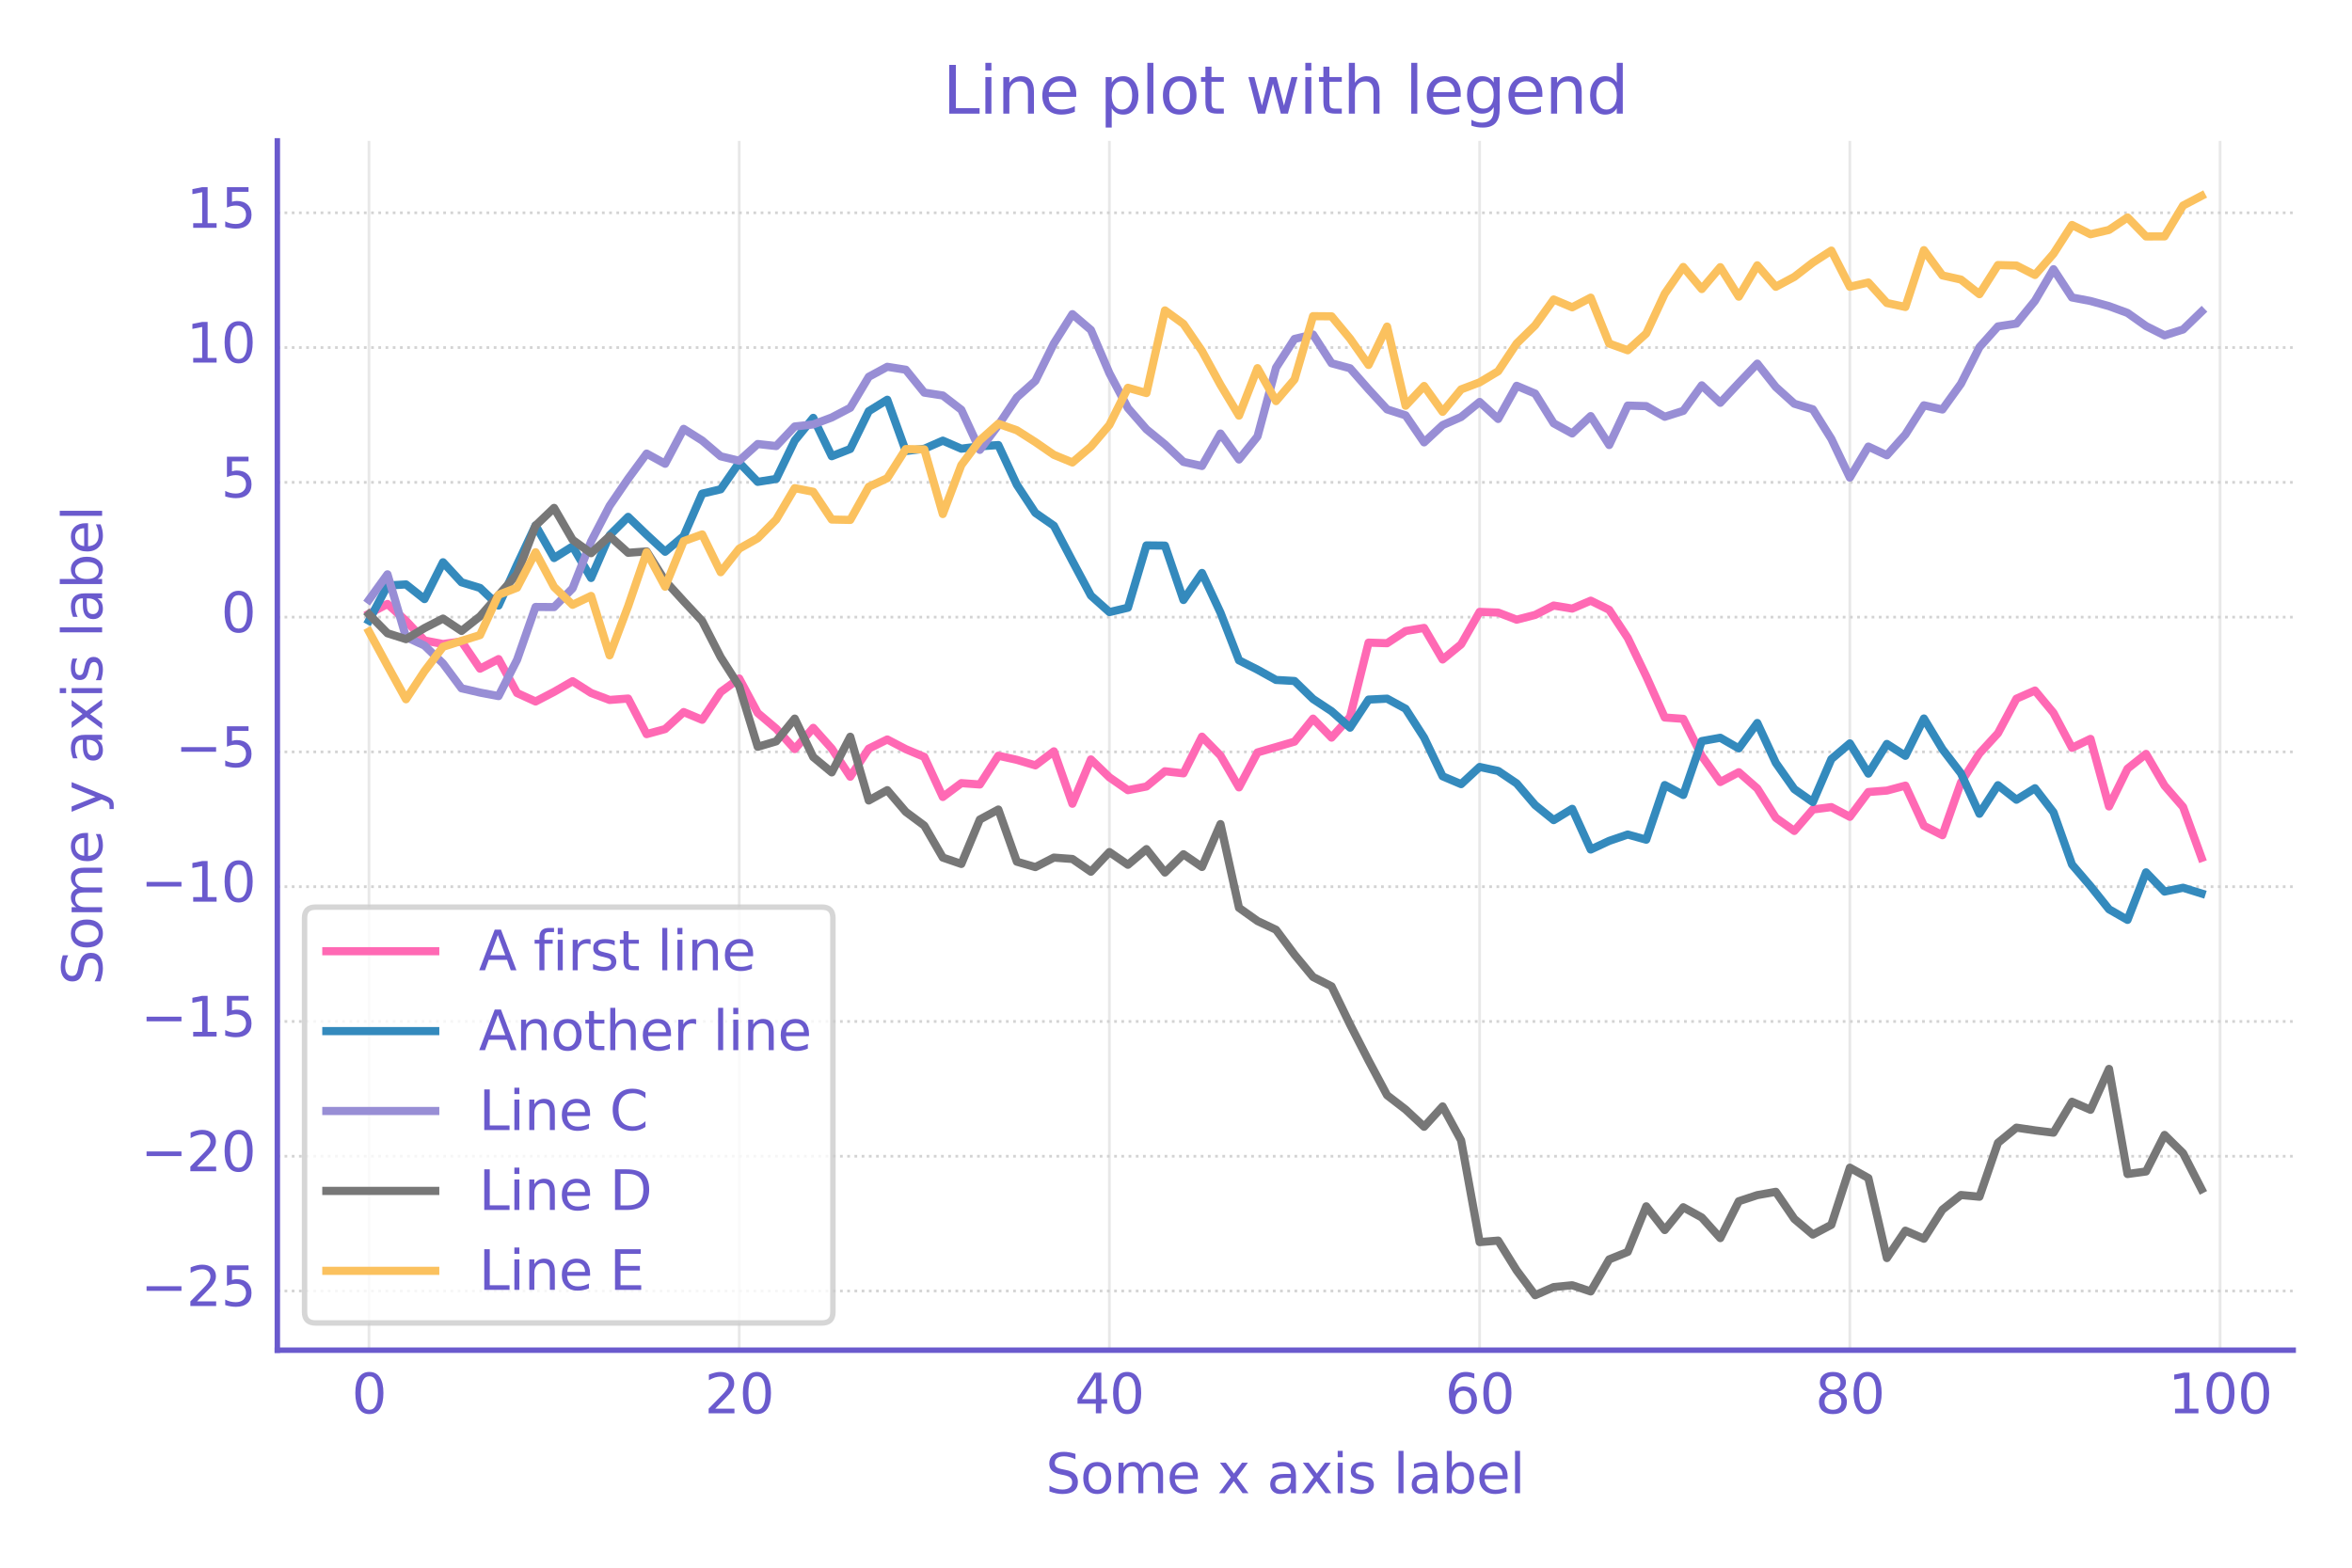 <?xml version="1.0" encoding="utf-8" standalone="no"?>
<!DOCTYPE svg PUBLIC "-//W3C//DTD SVG 1.1//EN"
  "http://www.w3.org/Graphics/SVG/1.1/DTD/svg11.dtd">
<svg xmlns:xlink="http://www.w3.org/1999/xlink" width="432pt" height="288pt" viewBox="0 0 432 288" xmlns="http://www.w3.org/2000/svg" version="1.1">
 <defs>
  <style type="text/css">*{stroke-linejoin: round; stroke-linecap: butt}</style>
 </defs>
 <g id="figure_1">
  <g id="patch_1">
   <path d="M 0 288 
L 432 288 
L 432 0 
L 0 0 
z
" style="fill: #ffffff"/>
  </g>
  <g id="axes_1">
   <g id="patch_2">
    <path d="M 50.94 248.04 
L 421.2 248.04 
L 421.2 25.88 
L 50.94 25.88 
z
" style="fill: #ffffff"/>
   </g>
   <g id="matplotlib.axis_1">
    <g id="xtick_1">
     <g id="line2d_1">
      <path d="M 67.77 248.04 
L 67.77 25.88 
" clip-path="url(#p09027184c2)" style="fill: none; stroke: #d3d3d3; stroke-opacity: 0.5; stroke-width: 0.5; stroke-linecap: square"/>
     </g>
     <g id="line2d_2"/>
     <g id="line2d_3"/>
     <g id="text_1">
      <!-- 0 -->
      <g style="fill: #6a5acd" transform="translate(64.589 259.638) scale(0.1 -0.1)">
       <defs>
        <path id="DejaVuSans-30" d="M 2034 4250 
Q 1547 4250 1301 3770 
Q 1056 3291 1056 2328 
Q 1056 1369 1301 889 
Q 1547 409 2034 409 
Q 2525 409 2770 889 
Q 3016 1369 3016 2328 
Q 3016 3291 2770 3770 
Q 2525 4250 2034 4250 
z
M 2034 4750 
Q 2819 4750 3233 4129 
Q 3647 3509 3647 2328 
Q 3647 1150 3233 529 
Q 2819 -91 2034 -91 
Q 1250 -91 836 529 
Q 422 1150 422 2328 
Q 422 3509 836 4129 
Q 1250 4750 2034 4750 
z
" transform="scale(0.016)"/>
       </defs>
       <use xlink:href="#DejaVuSans-30"/>
      </g>
     </g>
    </g>
    <g id="xtick_2">
     <g id="line2d_4">
      <path d="M 135.77 248.04 
L 135.77 25.88 
" clip-path="url(#p09027184c2)" style="fill: none; stroke: #d3d3d3; stroke-opacity: 0.5; stroke-width: 0.5; stroke-linecap: square"/>
     </g>
     <g id="line2d_5"/>
     <g id="line2d_6"/>
     <g id="text_2">
      <!-- 20 -->
      <g style="fill: #6a5acd" transform="translate(129.407 259.638) scale(0.1 -0.1)">
       <defs>
        <path id="DejaVuSans-32" d="M 1228 531 
L 3431 531 
L 3431 0 
L 469 0 
L 469 531 
Q 828 903 1448 1529 
Q 2069 2156 2228 2338 
Q 2531 2678 2651 2914 
Q 2772 3150 2772 3378 
Q 2772 3750 2511 3984 
Q 2250 4219 1831 4219 
Q 1534 4219 1204 4116 
Q 875 4013 500 3803 
L 500 4441 
Q 881 4594 1212 4672 
Q 1544 4750 1819 4750 
Q 2544 4750 2975 4387 
Q 3406 4025 3406 3419 
Q 3406 3131 3298 2873 
Q 3191 2616 2906 2266 
Q 2828 2175 2409 1742 
Q 1991 1309 1228 531 
z
" transform="scale(0.016)"/>
       </defs>
       <use xlink:href="#DejaVuSans-32"/>
       <use xlink:href="#DejaVuSans-30" x="63.623"/>
      </g>
     </g>
    </g>
    <g id="xtick_3">
     <g id="line2d_7">
      <path d="M 203.77 248.04 
L 203.77 25.88 
" clip-path="url(#p09027184c2)" style="fill: none; stroke: #d3d3d3; stroke-opacity: 0.5; stroke-width: 0.5; stroke-linecap: square"/>
     </g>
     <g id="line2d_8"/>
     <g id="line2d_9"/>
     <g id="text_3">
      <!-- 40 -->
      <g style="fill: #6a5acd" transform="translate(197.407 259.638) scale(0.1 -0.1)">
       <defs>
        <path id="DejaVuSans-34" d="M 2419 4116 
L 825 1625 
L 2419 1625 
L 2419 4116 
z
M 2253 4666 
L 3047 4666 
L 3047 1625 
L 3713 1625 
L 3713 1100 
L 3047 1100 
L 3047 0 
L 2419 0 
L 2419 1100 
L 313 1100 
L 313 1709 
L 2253 4666 
z
" transform="scale(0.016)"/>
       </defs>
       <use xlink:href="#DejaVuSans-34"/>
       <use xlink:href="#DejaVuSans-30" x="63.623"/>
      </g>
     </g>
    </g>
    <g id="xtick_4">
     <g id="line2d_10">
      <path d="M 271.77 248.04 
L 271.77 25.88 
" clip-path="url(#p09027184c2)" style="fill: none; stroke: #d3d3d3; stroke-opacity: 0.5; stroke-width: 0.5; stroke-linecap: square"/>
     </g>
     <g id="line2d_11"/>
     <g id="line2d_12"/>
     <g id="text_4">
      <!-- 60 -->
      <g style="fill: #6a5acd" transform="translate(265.408 259.638) scale(0.1 -0.1)">
       <defs>
        <path id="DejaVuSans-36" d="M 2113 2584 
Q 1688 2584 1439 2293 
Q 1191 2003 1191 1497 
Q 1191 994 1439 701 
Q 1688 409 2113 409 
Q 2538 409 2786 701 
Q 3034 994 3034 1497 
Q 3034 2003 2786 2293 
Q 2538 2584 2113 2584 
z
M 3366 4563 
L 3366 3988 
Q 3128 4100 2886 4159 
Q 2644 4219 2406 4219 
Q 1781 4219 1451 3797 
Q 1122 3375 1075 2522 
Q 1259 2794 1537 2939 
Q 1816 3084 2150 3084 
Q 2853 3084 3261 2657 
Q 3669 2231 3669 1497 
Q 3669 778 3244 343 
Q 2819 -91 2113 -91 
Q 1303 -91 875 529 
Q 447 1150 447 2328 
Q 447 3434 972 4092 
Q 1497 4750 2381 4750 
Q 2619 4750 2861 4703 
Q 3103 4656 3366 4563 
z
" transform="scale(0.016)"/>
       </defs>
       <use xlink:href="#DejaVuSans-36"/>
       <use xlink:href="#DejaVuSans-30" x="63.623"/>
      </g>
     </g>
    </g>
    <g id="xtick_5">
     <g id="line2d_13">
      <path d="M 339.77 248.04 
L 339.77 25.88 
" clip-path="url(#p09027184c2)" style="fill: none; stroke: #d3d3d3; stroke-opacity: 0.5; stroke-width: 0.5; stroke-linecap: square"/>
     </g>
     <g id="line2d_14"/>
     <g id="line2d_15"/>
     <g id="text_5">
      <!-- 80 -->
      <g style="fill: #6a5acd" transform="translate(333.408 259.638) scale(0.1 -0.1)">
       <defs>
        <path id="DejaVuSans-38" d="M 2034 2216 
Q 1584 2216 1326 1975 
Q 1069 1734 1069 1313 
Q 1069 891 1326 650 
Q 1584 409 2034 409 
Q 2484 409 2743 651 
Q 3003 894 3003 1313 
Q 3003 1734 2745 1975 
Q 2488 2216 2034 2216 
z
M 1403 2484 
Q 997 2584 770 2862 
Q 544 3141 544 3541 
Q 544 4100 942 4425 
Q 1341 4750 2034 4750 
Q 2731 4750 3128 4425 
Q 3525 4100 3525 3541 
Q 3525 3141 3298 2862 
Q 3072 2584 2669 2484 
Q 3125 2378 3379 2068 
Q 3634 1759 3634 1313 
Q 3634 634 3220 271 
Q 2806 -91 2034 -91 
Q 1263 -91 848 271 
Q 434 634 434 1313 
Q 434 1759 690 2068 
Q 947 2378 1403 2484 
z
M 1172 3481 
Q 1172 3119 1398 2916 
Q 1625 2713 2034 2713 
Q 2441 2713 2670 2916 
Q 2900 3119 2900 3481 
Q 2900 3844 2670 4047 
Q 2441 4250 2034 4250 
Q 1625 4250 1398 4047 
Q 1172 3844 1172 3481 
z
" transform="scale(0.016)"/>
       </defs>
       <use xlink:href="#DejaVuSans-38"/>
       <use xlink:href="#DejaVuSans-30" x="63.623"/>
      </g>
     </g>
    </g>
    <g id="xtick_6">
     <g id="line2d_16">
      <path d="M 407.77 248.04 
L 407.77 25.88 
" clip-path="url(#p09027184c2)" style="fill: none; stroke: #d3d3d3; stroke-opacity: 0.5; stroke-width: 0.5; stroke-linecap: square"/>
     </g>
     <g id="line2d_17"/>
     <g id="line2d_18"/>
     <g id="text_6">
      <!-- 100 -->
      <g style="fill: #6a5acd" transform="translate(398.226 259.638) scale(0.1 -0.1)">
       <defs>
        <path id="DejaVuSans-31" d="M 794 531 
L 1825 531 
L 1825 4091 
L 703 3866 
L 703 4441 
L 1819 4666 
L 2450 4666 
L 2450 531 
L 3481 531 
L 3481 0 
L 794 0 
L 794 531 
z
" transform="scale(0.016)"/>
       </defs>
       <use xlink:href="#DejaVuSans-31"/>
       <use xlink:href="#DejaVuSans-30" x="63.623"/>
       <use xlink:href="#DejaVuSans-30" x="127.246"/>
      </g>
     </g>
    </g>
    <g id="text_7">
     <!-- Some x axis label -->
     <g style="fill: #6a5acd" transform="translate(192.053 274.317) scale(0.1 -0.1)">
      <defs>
       <path id="DejaVuSans-53" d="M 3425 4513 
L 3425 3897 
Q 3066 4069 2747 4153 
Q 2428 4238 2131 4238 
Q 1616 4238 1336 4038 
Q 1056 3838 1056 3469 
Q 1056 3159 1242 3001 
Q 1428 2844 1947 2747 
L 2328 2669 
Q 3034 2534 3370 2195 
Q 3706 1856 3706 1288 
Q 3706 609 3251 259 
Q 2797 -91 1919 -91 
Q 1588 -91 1214 -16 
Q 841 59 441 206 
L 441 856 
Q 825 641 1194 531 
Q 1563 422 1919 422 
Q 2459 422 2753 634 
Q 3047 847 3047 1241 
Q 3047 1584 2836 1778 
Q 2625 1972 2144 2069 
L 1759 2144 
Q 1053 2284 737 2584 
Q 422 2884 422 3419 
Q 422 4038 858 4394 
Q 1294 4750 2059 4750 
Q 2388 4750 2728 4690 
Q 3069 4631 3425 4513 
z
" transform="scale(0.016)"/>
       <path id="DejaVuSans-6f" d="M 1959 3097 
Q 1497 3097 1228 2736 
Q 959 2375 959 1747 
Q 959 1119 1226 758 
Q 1494 397 1959 397 
Q 2419 397 2687 759 
Q 2956 1122 2956 1747 
Q 2956 2369 2687 2733 
Q 2419 3097 1959 3097 
z
M 1959 3584 
Q 2709 3584 3137 3096 
Q 3566 2609 3566 1747 
Q 3566 888 3137 398 
Q 2709 -91 1959 -91 
Q 1206 -91 779 398 
Q 353 888 353 1747 
Q 353 2609 779 3096 
Q 1206 3584 1959 3584 
z
" transform="scale(0.016)"/>
       <path id="DejaVuSans-6d" d="M 3328 2828 
Q 3544 3216 3844 3400 
Q 4144 3584 4550 3584 
Q 5097 3584 5394 3201 
Q 5691 2819 5691 2113 
L 5691 0 
L 5113 0 
L 5113 2094 
Q 5113 2597 4934 2840 
Q 4756 3084 4391 3084 
Q 3944 3084 3684 2787 
Q 3425 2491 3425 1978 
L 3425 0 
L 2847 0 
L 2847 2094 
Q 2847 2600 2669 2842 
Q 2491 3084 2119 3084 
Q 1678 3084 1418 2786 
Q 1159 2488 1159 1978 
L 1159 0 
L 581 0 
L 581 3500 
L 1159 3500 
L 1159 2956 
Q 1356 3278 1631 3431 
Q 1906 3584 2284 3584 
Q 2666 3584 2933 3390 
Q 3200 3197 3328 2828 
z
" transform="scale(0.016)"/>
       <path id="DejaVuSans-65" d="M 3597 1894 
L 3597 1613 
L 953 1613 
Q 991 1019 1311 708 
Q 1631 397 2203 397 
Q 2534 397 2845 478 
Q 3156 559 3463 722 
L 3463 178 
Q 3153 47 2828 -22 
Q 2503 -91 2169 -91 
Q 1331 -91 842 396 
Q 353 884 353 1716 
Q 353 2575 817 3079 
Q 1281 3584 2069 3584 
Q 2775 3584 3186 3129 
Q 3597 2675 3597 1894 
z
M 3022 2063 
Q 3016 2534 2758 2815 
Q 2500 3097 2075 3097 
Q 1594 3097 1305 2825 
Q 1016 2553 972 2059 
L 3022 2063 
z
" transform="scale(0.016)"/>
       <path id="DejaVuSans-20" transform="scale(0.016)"/>
       <path id="DejaVuSans-78" d="M 3513 3500 
L 2247 1797 
L 3578 0 
L 2900 0 
L 1881 1375 
L 863 0 
L 184 0 
L 1544 1831 
L 300 3500 
L 978 3500 
L 1906 2253 
L 2834 3500 
L 3513 3500 
z
" transform="scale(0.016)"/>
       <path id="DejaVuSans-61" d="M 2194 1759 
Q 1497 1759 1228 1600 
Q 959 1441 959 1056 
Q 959 750 1161 570 
Q 1363 391 1709 391 
Q 2188 391 2477 730 
Q 2766 1069 2766 1631 
L 2766 1759 
L 2194 1759 
z
M 3341 1997 
L 3341 0 
L 2766 0 
L 2766 531 
Q 2569 213 2275 61 
Q 1981 -91 1556 -91 
Q 1019 -91 701 211 
Q 384 513 384 1019 
Q 384 1609 779 1909 
Q 1175 2209 1959 2209 
L 2766 2209 
L 2766 2266 
Q 2766 2663 2505 2880 
Q 2244 3097 1772 3097 
Q 1472 3097 1187 3025 
Q 903 2953 641 2809 
L 641 3341 
Q 956 3463 1253 3523 
Q 1550 3584 1831 3584 
Q 2591 3584 2966 3190 
Q 3341 2797 3341 1997 
z
" transform="scale(0.016)"/>
       <path id="DejaVuSans-69" d="M 603 3500 
L 1178 3500 
L 1178 0 
L 603 0 
L 603 3500 
z
M 603 4863 
L 1178 4863 
L 1178 4134 
L 603 4134 
L 603 4863 
z
" transform="scale(0.016)"/>
       <path id="DejaVuSans-73" d="M 2834 3397 
L 2834 2853 
Q 2591 2978 2328 3040 
Q 2066 3103 1784 3103 
Q 1356 3103 1142 2972 
Q 928 2841 928 2578 
Q 928 2378 1081 2264 
Q 1234 2150 1697 2047 
L 1894 2003 
Q 2506 1872 2764 1633 
Q 3022 1394 3022 966 
Q 3022 478 2636 193 
Q 2250 -91 1575 -91 
Q 1294 -91 989 -36 
Q 684 19 347 128 
L 347 722 
Q 666 556 975 473 
Q 1284 391 1588 391 
Q 1994 391 2212 530 
Q 2431 669 2431 922 
Q 2431 1156 2273 1281 
Q 2116 1406 1581 1522 
L 1381 1569 
Q 847 1681 609 1914 
Q 372 2147 372 2553 
Q 372 3047 722 3315 
Q 1072 3584 1716 3584 
Q 2034 3584 2315 3537 
Q 2597 3491 2834 3397 
z
" transform="scale(0.016)"/>
       <path id="DejaVuSans-6c" d="M 603 4863 
L 1178 4863 
L 1178 0 
L 603 0 
L 603 4863 
z
" transform="scale(0.016)"/>
       <path id="DejaVuSans-62" d="M 3116 1747 
Q 3116 2381 2855 2742 
Q 2594 3103 2138 3103 
Q 1681 3103 1420 2742 
Q 1159 2381 1159 1747 
Q 1159 1113 1420 752 
Q 1681 391 2138 391 
Q 2594 391 2855 752 
Q 3116 1113 3116 1747 
z
M 1159 2969 
Q 1341 3281 1617 3432 
Q 1894 3584 2278 3584 
Q 2916 3584 3314 3078 
Q 3713 2572 3713 1747 
Q 3713 922 3314 415 
Q 2916 -91 2278 -91 
Q 1894 -91 1617 61 
Q 1341 213 1159 525 
L 1159 0 
L 581 0 
L 581 4863 
L 1159 4863 
L 1159 2969 
z
" transform="scale(0.016)"/>
      </defs>
      <use xlink:href="#DejaVuSans-53"/>
      <use xlink:href="#DejaVuSans-6f" x="63.477"/>
      <use xlink:href="#DejaVuSans-6d" x="124.658"/>
      <use xlink:href="#DejaVuSans-65" x="222.07"/>
      <use xlink:href="#DejaVuSans-20" x="283.594"/>
      <use xlink:href="#DejaVuSans-78" x="315.381"/>
      <use xlink:href="#DejaVuSans-20" x="374.561"/>
      <use xlink:href="#DejaVuSans-61" x="406.348"/>
      <use xlink:href="#DejaVuSans-78" x="467.627"/>
      <use xlink:href="#DejaVuSans-69" x="526.807"/>
      <use xlink:href="#DejaVuSans-73" x="554.59"/>
      <use xlink:href="#DejaVuSans-20" x="606.689"/>
      <use xlink:href="#DejaVuSans-6c" x="638.477"/>
      <use xlink:href="#DejaVuSans-61" x="666.26"/>
      <use xlink:href="#DejaVuSans-62" x="727.539"/>
      <use xlink:href="#DejaVuSans-65" x="791.016"/>
      <use xlink:href="#DejaVuSans-6c" x="852.539"/>
     </g>
    </g>
   </g>
   <g id="matplotlib.axis_2">
    <g id="ytick_1">
     <g id="line2d_19">
      <path d="M 50.94 237.171 
L 421.2 237.171 
" clip-path="url(#p09027184c2)" style="fill: none; stroke-dasharray: 0.5,0.825; stroke-dashoffset: 0; stroke: #d3d3d3; stroke-width: 0.5"/>
     </g>
     <g id="line2d_20"/>
     <g id="line2d_21"/>
     <g id="text_8">
      <!-- −25 -->
      <g style="fill: #6a5acd" transform="translate(25.835 239.93) scale(0.1 -0.1)">
       <defs>
        <path id="DejaVuSans-2212" d="M 678 2272 
L 4684 2272 
L 4684 1741 
L 678 1741 
L 678 2272 
z
" transform="scale(0.016)"/>
        <path id="DejaVuSans-35" d="M 691 4666 
L 3169 4666 
L 3169 4134 
L 1269 4134 
L 1269 2991 
Q 1406 3038 1543 3061 
Q 1681 3084 1819 3084 
Q 2600 3084 3056 2656 
Q 3513 2228 3513 1497 
Q 3513 744 3044 326 
Q 2575 -91 1722 -91 
Q 1428 -91 1123 -41 
Q 819 9 494 109 
L 494 744 
Q 775 591 1075 516 
Q 1375 441 1709 441 
Q 2250 441 2565 725 
Q 2881 1009 2881 1497 
Q 2881 1984 2565 2268 
Q 2250 2553 1709 2553 
Q 1456 2553 1204 2497 
Q 953 2441 691 2322 
L 691 4666 
z
" transform="scale(0.016)"/>
       </defs>
       <use xlink:href="#DejaVuSans-2212"/>
       <use xlink:href="#DejaVuSans-32" x="83.789"/>
       <use xlink:href="#DejaVuSans-35" x="147.412"/>
      </g>
     </g>
    </g>
    <g id="ytick_2">
     <g id="line2d_22">
      <path d="M 50.94 212.411 
L 421.2 212.411 
" clip-path="url(#p09027184c2)" style="fill: none; stroke-dasharray: 0.5,0.825; stroke-dashoffset: 0; stroke: #d3d3d3; stroke-width: 0.5"/>
     </g>
     <g id="line2d_23"/>
     <g id="line2d_24"/>
     <g id="text_9">
      <!-- −20 -->
      <g style="fill: #6a5acd" transform="translate(25.835 215.17) scale(0.1 -0.1)">
       <use xlink:href="#DejaVuSans-2212"/>
       <use xlink:href="#DejaVuSans-32" x="83.789"/>
       <use xlink:href="#DejaVuSans-30" x="147.412"/>
      </g>
     </g>
    </g>
    <g id="ytick_3">
     <g id="line2d_25">
      <path d="M 50.94 187.651 
L 421.2 187.651 
" clip-path="url(#p09027184c2)" style="fill: none; stroke-dasharray: 0.5,0.825; stroke-dashoffset: 0; stroke: #d3d3d3; stroke-width: 0.5"/>
     </g>
     <g id="line2d_26"/>
     <g id="line2d_27"/>
     <g id="text_10">
      <!-- −15 -->
      <g style="fill: #6a5acd" transform="translate(25.835 190.411) scale(0.1 -0.1)">
       <use xlink:href="#DejaVuSans-2212"/>
       <use xlink:href="#DejaVuSans-31" x="83.789"/>
       <use xlink:href="#DejaVuSans-35" x="147.412"/>
      </g>
     </g>
    </g>
    <g id="ytick_4">
     <g id="line2d_28">
      <path d="M 50.94 162.891 
L 421.2 162.891 
" clip-path="url(#p09027184c2)" style="fill: none; stroke-dasharray: 0.5,0.825; stroke-dashoffset: 0; stroke: #d3d3d3; stroke-width: 0.5"/>
     </g>
     <g id="line2d_29"/>
     <g id="line2d_30"/>
     <g id="text_11">
      <!-- −10 -->
      <g style="fill: #6a5acd" transform="translate(25.835 165.651) scale(0.1 -0.1)">
       <use xlink:href="#DejaVuSans-2212"/>
       <use xlink:href="#DejaVuSans-31" x="83.789"/>
       <use xlink:href="#DejaVuSans-30" x="147.412"/>
      </g>
     </g>
    </g>
    <g id="ytick_5">
     <g id="line2d_31">
      <path d="M 50.94 138.132 
L 421.2 138.132 
" clip-path="url(#p09027184c2)" style="fill: none; stroke-dasharray: 0.5,0.825; stroke-dashoffset: 0; stroke: #d3d3d3; stroke-width: 0.5"/>
     </g>
     <g id="line2d_32"/>
     <g id="line2d_33"/>
     <g id="text_12">
      <!-- −5 -->
      <g style="fill: #6a5acd" transform="translate(32.198 140.891) scale(0.1 -0.1)">
       <use xlink:href="#DejaVuSans-2212"/>
       <use xlink:href="#DejaVuSans-35" x="83.789"/>
      </g>
     </g>
    </g>
    <g id="ytick_6">
     <g id="line2d_34">
      <path d="M 50.94 113.372 
L 421.2 113.372 
" clip-path="url(#p09027184c2)" style="fill: none; stroke-dasharray: 0.5,0.825; stroke-dashoffset: 0; stroke: #d3d3d3; stroke-width: 0.5"/>
     </g>
     <g id="line2d_35"/>
     <g id="line2d_36"/>
     <g id="text_13">
      <!-- 0 -->
      <g style="fill: #6a5acd" transform="translate(40.578 116.131) scale(0.1 -0.1)">
       <use xlink:href="#DejaVuSans-30"/>
      </g>
     </g>
    </g>
    <g id="ytick_7">
     <g id="line2d_37">
      <path d="M 50.94 88.612 
L 421.2 88.612 
" clip-path="url(#p09027184c2)" style="fill: none; stroke-dasharray: 0.5,0.825; stroke-dashoffset: 0; stroke: #d3d3d3; stroke-width: 0.5"/>
     </g>
     <g id="line2d_38"/>
     <g id="line2d_39"/>
     <g id="text_14">
      <!-- 5 -->
      <g style="fill: #6a5acd" transform="translate(40.578 91.371) scale(0.1 -0.1)">
       <use xlink:href="#DejaVuSans-35"/>
      </g>
     </g>
    </g>
    <g id="ytick_8">
     <g id="line2d_40">
      <path d="M 50.94 63.852 
L 421.2 63.852 
" clip-path="url(#p09027184c2)" style="fill: none; stroke-dasharray: 0.5,0.825; stroke-dashoffset: 0; stroke: #d3d3d3; stroke-width: 0.5"/>
     </g>
     <g id="line2d_41"/>
     <g id="line2d_42"/>
     <g id="text_15">
      <!-- 10 -->
      <g style="fill: #6a5acd" transform="translate(34.215 66.611) scale(0.1 -0.1)">
       <use xlink:href="#DejaVuSans-31"/>
       <use xlink:href="#DejaVuSans-30" x="63.623"/>
      </g>
     </g>
    </g>
    <g id="ytick_9">
     <g id="line2d_43">
      <path d="M 50.94 39.092 
L 421.2 39.092 
" clip-path="url(#p09027184c2)" style="fill: none; stroke-dasharray: 0.5,0.825; stroke-dashoffset: 0; stroke: #d3d3d3; stroke-width: 0.5"/>
     </g>
     <g id="line2d_44"/>
     <g id="line2d_45"/>
     <g id="text_16">
      <!-- 15 -->
      <g style="fill: #6a5acd" transform="translate(34.215 41.852) scale(0.1 -0.1)">
       <use xlink:href="#DejaVuSans-31"/>
       <use xlink:href="#DejaVuSans-35" x="63.623"/>
      </g>
     </g>
    </g>
    <g id="text_17">
     <!-- Some y axis label -->
     <g style="fill: #6a5acd" transform="translate(18.756 180.977) rotate(-90) scale(0.1 -0.1)">
      <defs>
       <path id="DejaVuSans-79" d="M 2059 -325 
Q 1816 -950 1584 -1140 
Q 1353 -1331 966 -1331 
L 506 -1331 
L 506 -850 
L 844 -850 
Q 1081 -850 1212 -737 
Q 1344 -625 1503 -206 
L 1606 56 
L 191 3500 
L 800 3500 
L 1894 763 
L 2988 3500 
L 3597 3500 
L 2059 -325 
z
" transform="scale(0.016)"/>
      </defs>
      <use xlink:href="#DejaVuSans-53"/>
      <use xlink:href="#DejaVuSans-6f" x="63.477"/>
      <use xlink:href="#DejaVuSans-6d" x="124.658"/>
      <use xlink:href="#DejaVuSans-65" x="222.07"/>
      <use xlink:href="#DejaVuSans-20" x="283.594"/>
      <use xlink:href="#DejaVuSans-79" x="315.381"/>
      <use xlink:href="#DejaVuSans-20" x="374.561"/>
      <use xlink:href="#DejaVuSans-61" x="406.348"/>
      <use xlink:href="#DejaVuSans-78" x="467.627"/>
      <use xlink:href="#DejaVuSans-69" x="526.807"/>
      <use xlink:href="#DejaVuSans-73" x="554.59"/>
      <use xlink:href="#DejaVuSans-20" x="606.689"/>
      <use xlink:href="#DejaVuSans-6c" x="638.477"/>
      <use xlink:href="#DejaVuSans-61" x="666.26"/>
      <use xlink:href="#DejaVuSans-62" x="727.539"/>
      <use xlink:href="#DejaVuSans-65" x="791.016"/>
      <use xlink:href="#DejaVuSans-6c" x="852.539"/>
     </g>
    </g>
   </g>
   <g id="line2d_46">
    <path d="M 67.77 112.749 
L 71.17 110.959 
L 74.57 114.045 
L 77.97 117.671 
L 81.37 118.308 
L 84.77 117.842 
L 88.17 122.842 
L 91.57 121.082 
L 94.97 127.317 
L 98.37 128.871 
L 101.77 127.102 
L 105.17 125.145 
L 108.57 127.306 
L 111.97 128.587 
L 115.37 128.329 
L 118.77 134.868 
L 122.17 133.934 
L 125.57 130.812 
L 128.97 132.235 
L 132.37 127.128 
L 135.77 124.638 
L 139.17 130.979 
L 142.57 133.859 
L 145.97 137.615 
L 149.37 133.715 
L 152.77 137.525 
L 156.17 142.69 
L 159.57 137.531 
L 162.97 135.849 
L 166.37 137.626 
L 169.77 139.056 
L 173.17 146.412 
L 176.57 143.871 
L 179.97 144.118 
L 183.37 138.834 
L 186.77 139.588 
L 190.17 140.601 
L 193.57 138.027 
L 196.97 147.655 
L 200.37 139.517 
L 203.77 142.803 
L 207.17 145.162 
L 210.57 144.49 
L 213.97 141.688 
L 217.37 142.071 
L 220.77 135.334 
L 224.17 138.8 
L 227.57 144.652 
L 230.97 138.23 
L 234.37 137.243 
L 237.77 136.243 
L 241.17 132.021 
L 244.57 135.507 
L 247.97 131.705 
L 251.37 118.059 
L 254.77 118.166 
L 258.17 115.929 
L 261.57 115.357 
L 264.97 121.153 
L 268.37 118.368 
L 271.77 112.41 
L 275.17 112.536 
L 278.57 113.842 
L 281.97 112.966 
L 285.37 111.244 
L 288.77 111.807 
L 292.17 110.351 
L 295.57 112.036 
L 298.97 117.183 
L 302.37 124.24 
L 305.77 131.812 
L 309.17 132.058 
L 312.57 138.868 
L 315.97 143.667 
L 319.37 141.861 
L 322.77 144.849 
L 326.17 150.237 
L 329.57 152.65 
L 332.97 148.714 
L 336.37 148.273 
L 339.77 150.058 
L 343.17 145.503 
L 346.57 145.239 
L 349.97 144.329 
L 353.37 151.706 
L 356.77 153.433 
L 360.17 143.771 
L 363.57 138.42 
L 366.97 134.71 
L 370.37 128.354 
L 373.77 126.861 
L 377.17 130.962 
L 380.57 137.387 
L 383.97 135.743 
L 387.37 148.153 
L 390.77 141.216 
L 394.17 138.506 
L 397.57 144.331 
L 400.97 148.246 
L 404.37 157.597 
" clip-path="url(#p09027184c2)" style="fill: none; stroke: #ff69b4; stroke-width: 1.5; stroke-linecap: square"/>
   </g>
   <g id="line2d_47">
    <path d="M 67.77 114.026 
L 71.17 107.569 
L 74.57 107.364 
L 77.97 110.059 
L 81.37 103.292 
L 84.77 106.974 
L 88.17 108.01 
L 91.57 111.248 
L 94.97 103.751 
L 98.37 96.531 
L 101.77 102.514 
L 105.17 100.386 
L 108.57 106.178 
L 111.97 98.337 
L 115.37 94.952 
L 118.77 98.227 
L 122.17 101.363 
L 125.57 98.485 
L 128.97 90.689 
L 132.37 89.891 
L 135.77 84.99 
L 139.17 88.521 
L 142.57 87.98 
L 145.97 80.944 
L 149.37 76.764 
L 152.77 83.809 
L 156.17 82.48 
L 159.57 75.536 
L 162.97 73.437 
L 166.37 82.854 
L 169.77 82.441 
L 173.17 80.952 
L 176.57 82.426 
L 179.97 81.997 
L 183.37 81.761 
L 186.77 89.059 
L 190.17 94.223 
L 193.57 96.583 
L 196.97 103.059 
L 200.37 109.411 
L 203.77 112.449 
L 207.17 111.64 
L 210.57 100.199 
L 213.97 100.235 
L 217.37 110.221 
L 220.77 105.257 
L 224.17 112.552 
L 227.57 121.31 
L 230.97 123.022 
L 234.37 124.913 
L 237.77 125.106 
L 241.17 128.412 
L 244.57 130.656 
L 247.97 133.679 
L 251.37 128.522 
L 254.77 128.35 
L 258.17 130.205 
L 261.57 135.507 
L 264.97 142.609 
L 268.37 144.053 
L 271.77 140.899 
L 275.17 141.627 
L 278.57 143.921 
L 281.97 147.904 
L 285.37 150.661 
L 288.77 148.589 
L 292.17 156.066 
L 295.57 154.479 
L 298.97 153.312 
L 302.37 154.26 
L 305.77 144.223 
L 309.17 146.042 
L 312.57 136.146 
L 315.97 135.535 
L 319.37 137.489 
L 322.77 132.821 
L 326.17 140.146 
L 329.57 144.974 
L 332.97 147.353 
L 336.37 139.459 
L 339.77 136.569 
L 343.17 142.121 
L 346.57 136.67 
L 349.97 138.851 
L 353.37 131.997 
L 356.77 137.628 
L 360.17 142.068 
L 363.57 149.495 
L 366.97 144.246 
L 370.37 146.919 
L 373.77 144.809 
L 377.17 149.225 
L 380.57 158.823 
L 383.97 162.795 
L 387.37 167.044 
L 390.77 168.993 
L 394.17 160.259 
L 397.57 163.79 
L 400.97 163.088 
L 404.37 164.145 
" clip-path="url(#p09027184c2)" style="fill: none; stroke: #348abd; stroke-width: 1.5; stroke-linecap: square"/>
   </g>
   <g id="line2d_48">
    <path d="M 67.77 110.2 
L 71.17 105.51 
L 74.57 117.024 
L 77.97 118.59 
L 81.37 121.884 
L 84.77 126.449 
L 88.17 127.237 
L 91.57 127.879 
L 94.97 121.214 
L 98.37 111.507 
L 101.77 111.529 
L 105.17 108.082 
L 108.57 99.469 
L 111.97 92.931 
L 115.37 87.959 
L 118.77 83.329 
L 122.17 85.198 
L 125.57 78.788 
L 128.97 80.931 
L 132.37 83.83 
L 135.77 84.644 
L 139.17 81.569 
L 142.57 81.944 
L 145.97 78.348 
L 149.37 77.974 
L 152.77 76.694 
L 156.17 74.918 
L 159.57 69.222 
L 162.97 67.384 
L 166.37 67.923 
L 169.77 72.13 
L 173.17 72.656 
L 176.57 75.28 
L 179.97 82.644 
L 183.37 78.105 
L 186.77 73.01 
L 190.17 69.974 
L 193.57 63.096 
L 196.97 57.714 
L 200.37 60.614 
L 203.77 68.563 
L 207.17 74.964 
L 210.57 78.862 
L 213.97 81.641 
L 217.37 84.853 
L 220.77 85.607 
L 224.17 79.643 
L 227.57 84.416 
L 230.97 80.184 
L 234.37 67.545 
L 237.77 62.264 
L 241.17 61.456 
L 244.57 66.734 
L 247.97 67.654 
L 251.37 71.523 
L 254.77 75.209 
L 258.17 76.302 
L 261.57 81.267 
L 264.97 78.099 
L 268.37 76.607 
L 271.77 73.842 
L 275.17 76.965 
L 278.57 70.875 
L 281.97 72.311 
L 285.37 77.769 
L 288.77 79.631 
L 292.17 76.441 
L 295.57 81.752 
L 298.97 74.508 
L 302.37 74.607 
L 305.77 76.563 
L 309.17 75.48 
L 312.57 70.791 
L 315.97 74 
L 319.37 70.364 
L 322.77 66.803 
L 326.17 71.094 
L 329.57 74.167 
L 332.97 75.193 
L 336.37 80.618 
L 339.77 87.741 
L 343.17 82.042 
L 346.57 83.635 
L 349.97 79.822 
L 353.37 74.459 
L 356.77 75.231 
L 360.17 70.505 
L 363.57 63.782 
L 366.97 59.97 
L 370.37 59.443 
L 373.77 55.262 
L 377.17 49.456 
L 380.57 54.651 
L 383.97 55.299 
L 387.37 56.24 
L 390.77 57.492 
L 394.17 59.902 
L 397.57 61.61 
L 400.97 60.533 
L 404.37 57.24 
" clip-path="url(#p09027184c2)" style="fill: none; stroke: #988ed5; stroke-width: 1.5; stroke-linecap: square"/>
   </g>
   <g id="line2d_49">
    <path d="M 67.77 112.852 
L 71.17 116.337 
L 74.57 117.421 
L 77.97 115.382 
L 81.37 113.642 
L 84.77 115.908 
L 88.17 113.23 
L 91.57 109.348 
L 94.97 105.479 
L 98.37 96.557 
L 101.77 93.306 
L 105.17 99.17 
L 108.57 101.626 
L 111.97 98.489 
L 115.37 101.549 
L 118.77 101.306 
L 122.17 106.71 
L 125.57 110.446 
L 128.97 114.088 
L 132.37 120.73 
L 135.77 126.05 
L 139.17 137.193 
L 142.57 136.192 
L 145.97 132.014 
L 149.37 139.079 
L 152.77 141.895 
L 156.17 135.346 
L 159.57 147.059 
L 162.97 145.163 
L 166.37 149.144 
L 169.77 151.672 
L 173.17 157.544 
L 176.57 158.713 
L 179.97 150.556 
L 183.37 148.719 
L 186.77 158.301 
L 190.17 159.293 
L 193.57 157.552 
L 196.97 157.803 
L 200.37 160.143 
L 203.77 156.531 
L 207.17 158.868 
L 210.57 155.994 
L 213.97 160.291 
L 217.37 156.933 
L 220.77 159.271 
L 224.17 151.394 
L 227.57 166.777 
L 230.97 169.198 
L 234.37 170.805 
L 237.77 175.369 
L 241.17 179.483 
L 244.57 181.197 
L 247.97 188.211 
L 251.37 194.834 
L 254.77 201.205 
L 258.17 203.827 
L 261.57 206.998 
L 264.97 203.262 
L 268.37 209.506 
L 271.77 228.186 
L 275.17 227.912 
L 278.57 233.386 
L 281.97 237.942 
L 285.37 236.448 
L 288.77 236.113 
L 292.17 237.252 
L 295.57 231.363 
L 298.97 229.986 
L 302.37 221.614 
L 305.77 225.969 
L 309.17 221.785 
L 312.57 223.663 
L 315.97 227.451 
L 319.37 220.68 
L 322.77 219.557 
L 326.17 218.95 
L 329.57 223.926 
L 332.97 226.803 
L 336.37 225.008 
L 339.77 214.516 
L 343.17 216.421 
L 346.57 231.115 
L 349.97 226.087 
L 353.37 227.568 
L 356.77 222.231 
L 360.17 219.535 
L 363.57 219.85 
L 366.97 209.949 
L 370.37 207.161 
L 373.77 207.664 
L 377.17 208.082 
L 380.57 202.404 
L 383.97 203.879 
L 387.37 196.37 
L 390.77 215.679 
L 394.17 215.213 
L 397.57 208.501 
L 400.97 211.85 
L 404.37 218.478 
" clip-path="url(#p09027184c2)" style="fill: none; stroke: #777777; stroke-width: 1.5; stroke-linecap: square"/>
   </g>
   <g id="line2d_50">
    <path d="M 67.77 116.024 
L 71.17 122.291 
L 74.57 128.46 
L 77.97 123.298 
L 81.37 118.824 
L 84.77 117.734 
L 88.17 116.671 
L 91.57 109.275 
L 94.97 107.966 
L 98.37 101.453 
L 101.77 107.833 
L 105.17 111.11 
L 108.57 109.481 
L 111.97 120.393 
L 115.37 111.37 
L 118.77 101.454 
L 122.17 107.781 
L 125.57 99.417 
L 128.97 98.18 
L 132.37 105.12 
L 135.77 100.797 
L 139.17 98.884 
L 142.57 95.446 
L 145.97 89.678 
L 149.37 90.346 
L 152.77 95.446 
L 156.17 95.515 
L 159.57 89.431 
L 162.97 87.849 
L 166.37 82.5 
L 169.77 82.557 
L 173.17 94.433 
L 176.57 85.438 
L 179.97 80.894 
L 183.37 77.858 
L 186.77 79.046 
L 190.17 81.209 
L 193.57 83.558 
L 196.97 84.96 
L 200.37 82.057 
L 203.77 78.065 
L 207.17 71.241 
L 210.57 72.209 
L 213.97 57.027 
L 217.37 59.503 
L 220.77 64.478 
L 224.17 70.699 
L 227.57 76.355 
L 230.97 67.636 
L 234.37 73.684 
L 237.77 69.699 
L 241.17 58.083 
L 244.57 58.112 
L 247.97 62.209 
L 251.37 67.04 
L 254.77 59.996 
L 258.17 74.536 
L 261.57 70.909 
L 264.97 75.658 
L 268.37 71.533 
L 271.77 70.243 
L 275.17 68.202 
L 278.57 63.101 
L 281.97 59.758 
L 285.37 55.017 
L 288.77 56.459 
L 292.17 54.683 
L 295.57 63.119 
L 298.97 64.347 
L 302.37 61.266 
L 305.77 53.963 
L 309.17 49.044 
L 312.57 53.098 
L 315.97 49.081 
L 319.37 54.501 
L 322.77 48.744 
L 326.17 52.687 
L 329.57 50.867 
L 332.97 48.236 
L 336.37 46.037 
L 339.77 52.683 
L 343.17 51.899 
L 346.57 55.663 
L 349.97 56.394 
L 353.37 45.954 
L 356.77 50.596 
L 360.17 51.359 
L 363.57 54.045 
L 366.97 48.694 
L 370.37 48.781 
L 373.77 50.514 
L 377.17 46.617 
L 380.57 41.328 
L 383.97 43.036 
L 387.37 42.24 
L 390.77 39.946 
L 394.17 43.439 
L 397.57 43.428 
L 400.97 37.767 
L 404.37 35.978 
" clip-path="url(#p09027184c2)" style="fill: none; stroke: #fbc15e; stroke-width: 1.5; stroke-linecap: square"/>
   </g>
   <g id="patch_3">
    <path d="M 50.94 248.04 
L 50.94 25.88 
" style="fill: none; stroke: #6a5acd; stroke-linejoin: miter; stroke-linecap: square"/>
   </g>
   <g id="patch_4">
    <path d="M 50.94 248.04 
L 421.2 248.04 
" style="fill: none; stroke: #6a5acd; stroke-linejoin: miter; stroke-linecap: square"/>
   </g>
   <g id="text_18">
    <!-- Line plot with legend -->
    <g style="fill: #6a5acd" transform="translate(173.146 20.88) scale(0.12 -0.12)">
     <defs>
      <path id="DejaVuSans-4c" d="M 628 4666 
L 1259 4666 
L 1259 531 
L 3531 531 
L 3531 0 
L 628 0 
L 628 4666 
z
" transform="scale(0.016)"/>
      <path id="DejaVuSans-6e" d="M 3513 2113 
L 3513 0 
L 2938 0 
L 2938 2094 
Q 2938 2591 2744 2837 
Q 2550 3084 2163 3084 
Q 1697 3084 1428 2787 
Q 1159 2491 1159 1978 
L 1159 0 
L 581 0 
L 581 3500 
L 1159 3500 
L 1159 2956 
Q 1366 3272 1645 3428 
Q 1925 3584 2291 3584 
Q 2894 3584 3203 3211 
Q 3513 2838 3513 2113 
z
" transform="scale(0.016)"/>
      <path id="DejaVuSans-70" d="M 1159 525 
L 1159 -1331 
L 581 -1331 
L 581 3500 
L 1159 3500 
L 1159 2969 
Q 1341 3281 1617 3432 
Q 1894 3584 2278 3584 
Q 2916 3584 3314 3078 
Q 3713 2572 3713 1747 
Q 3713 922 3314 415 
Q 2916 -91 2278 -91 
Q 1894 -91 1617 61 
Q 1341 213 1159 525 
z
M 3116 1747 
Q 3116 2381 2855 2742 
Q 2594 3103 2138 3103 
Q 1681 3103 1420 2742 
Q 1159 2381 1159 1747 
Q 1159 1113 1420 752 
Q 1681 391 2138 391 
Q 2594 391 2855 752 
Q 3116 1113 3116 1747 
z
" transform="scale(0.016)"/>
      <path id="DejaVuSans-74" d="M 1172 4494 
L 1172 3500 
L 2356 3500 
L 2356 3053 
L 1172 3053 
L 1172 1153 
Q 1172 725 1289 603 
Q 1406 481 1766 481 
L 2356 481 
L 2356 0 
L 1766 0 
Q 1100 0 847 248 
Q 594 497 594 1153 
L 594 3053 
L 172 3053 
L 172 3500 
L 594 3500 
L 594 4494 
L 1172 4494 
z
" transform="scale(0.016)"/>
      <path id="DejaVuSans-77" d="M 269 3500 
L 844 3500 
L 1563 769 
L 2278 3500 
L 2956 3500 
L 3675 769 
L 4391 3500 
L 4966 3500 
L 4050 0 
L 3372 0 
L 2619 2869 
L 1863 0 
L 1184 0 
L 269 3500 
z
" transform="scale(0.016)"/>
      <path id="DejaVuSans-68" d="M 3513 2113 
L 3513 0 
L 2938 0 
L 2938 2094 
Q 2938 2591 2744 2837 
Q 2550 3084 2163 3084 
Q 1697 3084 1428 2787 
Q 1159 2491 1159 1978 
L 1159 0 
L 581 0 
L 581 4863 
L 1159 4863 
L 1159 2956 
Q 1366 3272 1645 3428 
Q 1925 3584 2291 3584 
Q 2894 3584 3203 3211 
Q 3513 2838 3513 2113 
z
" transform="scale(0.016)"/>
      <path id="DejaVuSans-67" d="M 2906 1791 
Q 2906 2416 2648 2759 
Q 2391 3103 1925 3103 
Q 1463 3103 1205 2759 
Q 947 2416 947 1791 
Q 947 1169 1205 825 
Q 1463 481 1925 481 
Q 2391 481 2648 825 
Q 2906 1169 2906 1791 
z
M 3481 434 
Q 3481 -459 3084 -895 
Q 2688 -1331 1869 -1331 
Q 1566 -1331 1297 -1286 
Q 1028 -1241 775 -1147 
L 775 -588 
Q 1028 -725 1275 -790 
Q 1522 -856 1778 -856 
Q 2344 -856 2625 -561 
Q 2906 -266 2906 331 
L 2906 616 
Q 2728 306 2450 153 
Q 2172 0 1784 0 
Q 1141 0 747 490 
Q 353 981 353 1791 
Q 353 2603 747 3093 
Q 1141 3584 1784 3584 
Q 2172 3584 2450 3431 
Q 2728 3278 2906 2969 
L 2906 3500 
L 3481 3500 
L 3481 434 
z
" transform="scale(0.016)"/>
      <path id="DejaVuSans-64" d="M 2906 2969 
L 2906 4863 
L 3481 4863 
L 3481 0 
L 2906 0 
L 2906 525 
Q 2725 213 2448 61 
Q 2172 -91 1784 -91 
Q 1150 -91 751 415 
Q 353 922 353 1747 
Q 353 2572 751 3078 
Q 1150 3584 1784 3584 
Q 2172 3584 2448 3432 
Q 2725 3281 2906 2969 
z
M 947 1747 
Q 947 1113 1208 752 
Q 1469 391 1925 391 
Q 2381 391 2643 752 
Q 2906 1113 2906 1747 
Q 2906 2381 2643 2742 
Q 2381 3103 1925 3103 
Q 1469 3103 1208 2742 
Q 947 2381 947 1747 
z
" transform="scale(0.016)"/>
     </defs>
     <use xlink:href="#DejaVuSans-4c"/>
     <use xlink:href="#DejaVuSans-69" x="55.713"/>
     <use xlink:href="#DejaVuSans-6e" x="83.496"/>
     <use xlink:href="#DejaVuSans-65" x="146.875"/>
     <use xlink:href="#DejaVuSans-20" x="208.398"/>
     <use xlink:href="#DejaVuSans-70" x="240.186"/>
     <use xlink:href="#DejaVuSans-6c" x="303.662"/>
     <use xlink:href="#DejaVuSans-6f" x="331.445"/>
     <use xlink:href="#DejaVuSans-74" x="392.627"/>
     <use xlink:href="#DejaVuSans-20" x="431.836"/>
     <use xlink:href="#DejaVuSans-77" x="463.623"/>
     <use xlink:href="#DejaVuSans-69" x="545.41"/>
     <use xlink:href="#DejaVuSans-74" x="573.193"/>
     <use xlink:href="#DejaVuSans-68" x="612.402"/>
     <use xlink:href="#DejaVuSans-20" x="675.781"/>
     <use xlink:href="#DejaVuSans-6c" x="707.568"/>
     <use xlink:href="#DejaVuSans-65" x="735.352"/>
     <use xlink:href="#DejaVuSans-67" x="796.875"/>
     <use xlink:href="#DejaVuSans-65" x="860.352"/>
     <use xlink:href="#DejaVuSans-6e" x="921.875"/>
     <use xlink:href="#DejaVuSans-64" x="985.254"/>
    </g>
   </g>
   <g id="legend_1">
    <g id="patch_5">
     <path d="M 57.94 243.04 
L 150.984 243.04 
Q 152.984 243.04 152.984 241.04 
L 152.984 168.649 
Q 152.984 166.649 150.984 166.649 
L 57.94 166.649 
Q 55.94 166.649 55.94 168.649 
L 55.94 241.04 
Q 55.94 243.04 57.94 243.04 
z
" style="fill: #ffffff; opacity: 0.8; stroke: #cccccc; stroke-linejoin: miter"/>
    </g>
    <g id="line2d_51">
     <path d="M 59.94 174.748 
L 69.94 174.748 
L 79.94 174.748 
" style="fill: none; stroke: #ff69b4; stroke-width: 1.5; stroke-linecap: square"/>
    </g>
    <g id="text_19">
     <!-- A first line -->
     <g style="fill: #6a5acd" transform="translate(87.94 178.248) scale(0.1 -0.1)">
      <defs>
       <path id="DejaVuSans-41" d="M 2188 4044 
L 1331 1722 
L 3047 1722 
L 2188 4044 
z
M 1831 4666 
L 2547 4666 
L 4325 0 
L 3669 0 
L 3244 1197 
L 1141 1197 
L 716 0 
L 50 0 
L 1831 4666 
z
" transform="scale(0.016)"/>
       <path id="DejaVuSans-66" d="M 2375 4863 
L 2375 4384 
L 1825 4384 
Q 1516 4384 1395 4259 
Q 1275 4134 1275 3809 
L 1275 3500 
L 2222 3500 
L 2222 3053 
L 1275 3053 
L 1275 0 
L 697 0 
L 697 3053 
L 147 3053 
L 147 3500 
L 697 3500 
L 697 3744 
Q 697 4328 969 4595 
Q 1241 4863 1831 4863 
L 2375 4863 
z
" transform="scale(0.016)"/>
       <path id="DejaVuSans-72" d="M 2631 2963 
Q 2534 3019 2420 3045 
Q 2306 3072 2169 3072 
Q 1681 3072 1420 2755 
Q 1159 2438 1159 1844 
L 1159 0 
L 581 0 
L 581 3500 
L 1159 3500 
L 1159 2956 
Q 1341 3275 1631 3429 
Q 1922 3584 2338 3584 
Q 2397 3584 2469 3576 
Q 2541 3569 2628 3553 
L 2631 2963 
z
" transform="scale(0.016)"/>
      </defs>
      <use xlink:href="#DejaVuSans-41"/>
      <use xlink:href="#DejaVuSans-20" x="68.408"/>
      <use xlink:href="#DejaVuSans-66" x="100.195"/>
      <use xlink:href="#DejaVuSans-69" x="135.4"/>
      <use xlink:href="#DejaVuSans-72" x="163.184"/>
      <use xlink:href="#DejaVuSans-73" x="204.297"/>
      <use xlink:href="#DejaVuSans-74" x="256.396"/>
      <use xlink:href="#DejaVuSans-20" x="295.605"/>
      <use xlink:href="#DejaVuSans-6c" x="327.393"/>
      <use xlink:href="#DejaVuSans-69" x="355.176"/>
      <use xlink:href="#DejaVuSans-6e" x="382.959"/>
      <use xlink:href="#DejaVuSans-65" x="446.338"/>
     </g>
    </g>
    <g id="line2d_52">
     <path d="M 59.94 189.426 
L 69.94 189.426 
L 79.94 189.426 
" style="fill: none; stroke: #348abd; stroke-width: 1.5; stroke-linecap: square"/>
    </g>
    <g id="text_20">
     <!-- Another line -->
     <g style="fill: #6a5acd" transform="translate(87.94 192.926) scale(0.1 -0.1)">
      <use xlink:href="#DejaVuSans-41"/>
      <use xlink:href="#DejaVuSans-6e" x="68.408"/>
      <use xlink:href="#DejaVuSans-6f" x="131.787"/>
      <use xlink:href="#DejaVuSans-74" x="192.969"/>
      <use xlink:href="#DejaVuSans-68" x="232.178"/>
      <use xlink:href="#DejaVuSans-65" x="295.557"/>
      <use xlink:href="#DejaVuSans-72" x="357.08"/>
      <use xlink:href="#DejaVuSans-20" x="398.193"/>
      <use xlink:href="#DejaVuSans-6c" x="429.98"/>
      <use xlink:href="#DejaVuSans-69" x="457.764"/>
      <use xlink:href="#DejaVuSans-6e" x="485.547"/>
      <use xlink:href="#DejaVuSans-65" x="548.926"/>
     </g>
    </g>
    <g id="line2d_53">
     <path d="M 59.94 204.104 
L 69.94 204.104 
L 79.94 204.104 
" style="fill: none; stroke: #988ed5; stroke-width: 1.5; stroke-linecap: square"/>
    </g>
    <g id="text_21">
     <!-- Line C -->
     <g style="fill: #6a5acd" transform="translate(87.94 207.604) scale(0.1 -0.1)">
      <defs>
       <path id="DejaVuSans-43" d="M 4122 4306 
L 4122 3641 
Q 3803 3938 3442 4084 
Q 3081 4231 2675 4231 
Q 1875 4231 1450 3742 
Q 1025 3253 1025 2328 
Q 1025 1406 1450 917 
Q 1875 428 2675 428 
Q 3081 428 3442 575 
Q 3803 722 4122 1019 
L 4122 359 
Q 3791 134 3420 21 
Q 3050 -91 2638 -91 
Q 1578 -91 968 557 
Q 359 1206 359 2328 
Q 359 3453 968 4101 
Q 1578 4750 2638 4750 
Q 3056 4750 3426 4639 
Q 3797 4528 4122 4306 
z
" transform="scale(0.016)"/>
      </defs>
      <use xlink:href="#DejaVuSans-4c"/>
      <use xlink:href="#DejaVuSans-69" x="55.713"/>
      <use xlink:href="#DejaVuSans-6e" x="83.496"/>
      <use xlink:href="#DejaVuSans-65" x="146.875"/>
      <use xlink:href="#DejaVuSans-20" x="208.398"/>
      <use xlink:href="#DejaVuSans-43" x="240.186"/>
     </g>
    </g>
    <g id="line2d_54">
     <path d="M 59.94 218.782 
L 69.94 218.782 
L 79.94 218.782 
" style="fill: none; stroke: #777777; stroke-width: 1.5; stroke-linecap: square"/>
    </g>
    <g id="text_22">
     <!-- Line D -->
     <g style="fill: #6a5acd" transform="translate(87.94 222.282) scale(0.1 -0.1)">
      <defs>
       <path id="DejaVuSans-44" d="M 1259 4147 
L 1259 519 
L 2022 519 
Q 2988 519 3436 956 
Q 3884 1394 3884 2338 
Q 3884 3275 3436 3711 
Q 2988 4147 2022 4147 
L 1259 4147 
z
M 628 4666 
L 1925 4666 
Q 3281 4666 3915 4102 
Q 4550 3538 4550 2338 
Q 4550 1131 3912 565 
Q 3275 0 1925 0 
L 628 0 
L 628 4666 
z
" transform="scale(0.016)"/>
      </defs>
      <use xlink:href="#DejaVuSans-4c"/>
      <use xlink:href="#DejaVuSans-69" x="55.713"/>
      <use xlink:href="#DejaVuSans-6e" x="83.496"/>
      <use xlink:href="#DejaVuSans-65" x="146.875"/>
      <use xlink:href="#DejaVuSans-20" x="208.398"/>
      <use xlink:href="#DejaVuSans-44" x="240.186"/>
     </g>
    </g>
    <g id="line2d_55">
     <path d="M 59.94 233.46 
L 69.94 233.46 
L 79.94 233.46 
" style="fill: none; stroke: #fbc15e; stroke-width: 1.5; stroke-linecap: square"/>
    </g>
    <g id="text_23">
     <!-- Line E -->
     <g style="fill: #6a5acd" transform="translate(87.94 236.96) scale(0.1 -0.1)">
      <defs>
       <path id="DejaVuSans-45" d="M 628 4666 
L 3578 4666 
L 3578 4134 
L 1259 4134 
L 1259 2753 
L 3481 2753 
L 3481 2222 
L 1259 2222 
L 1259 531 
L 3634 531 
L 3634 0 
L 628 0 
L 628 4666 
z
" transform="scale(0.016)"/>
      </defs>
      <use xlink:href="#DejaVuSans-4c"/>
      <use xlink:href="#DejaVuSans-69" x="55.713"/>
      <use xlink:href="#DejaVuSans-6e" x="83.496"/>
      <use xlink:href="#DejaVuSans-65" x="146.875"/>
      <use xlink:href="#DejaVuSans-20" x="208.398"/>
      <use xlink:href="#DejaVuSans-45" x="240.186"/>
     </g>
    </g>
   </g>
  </g>
 </g>
 <defs>
  <clipPath id="p09027184c2">
   <rect x="50.94" y="25.88" width="370.26" height="222.16"/>
  </clipPath>
 </defs>
</svg>
